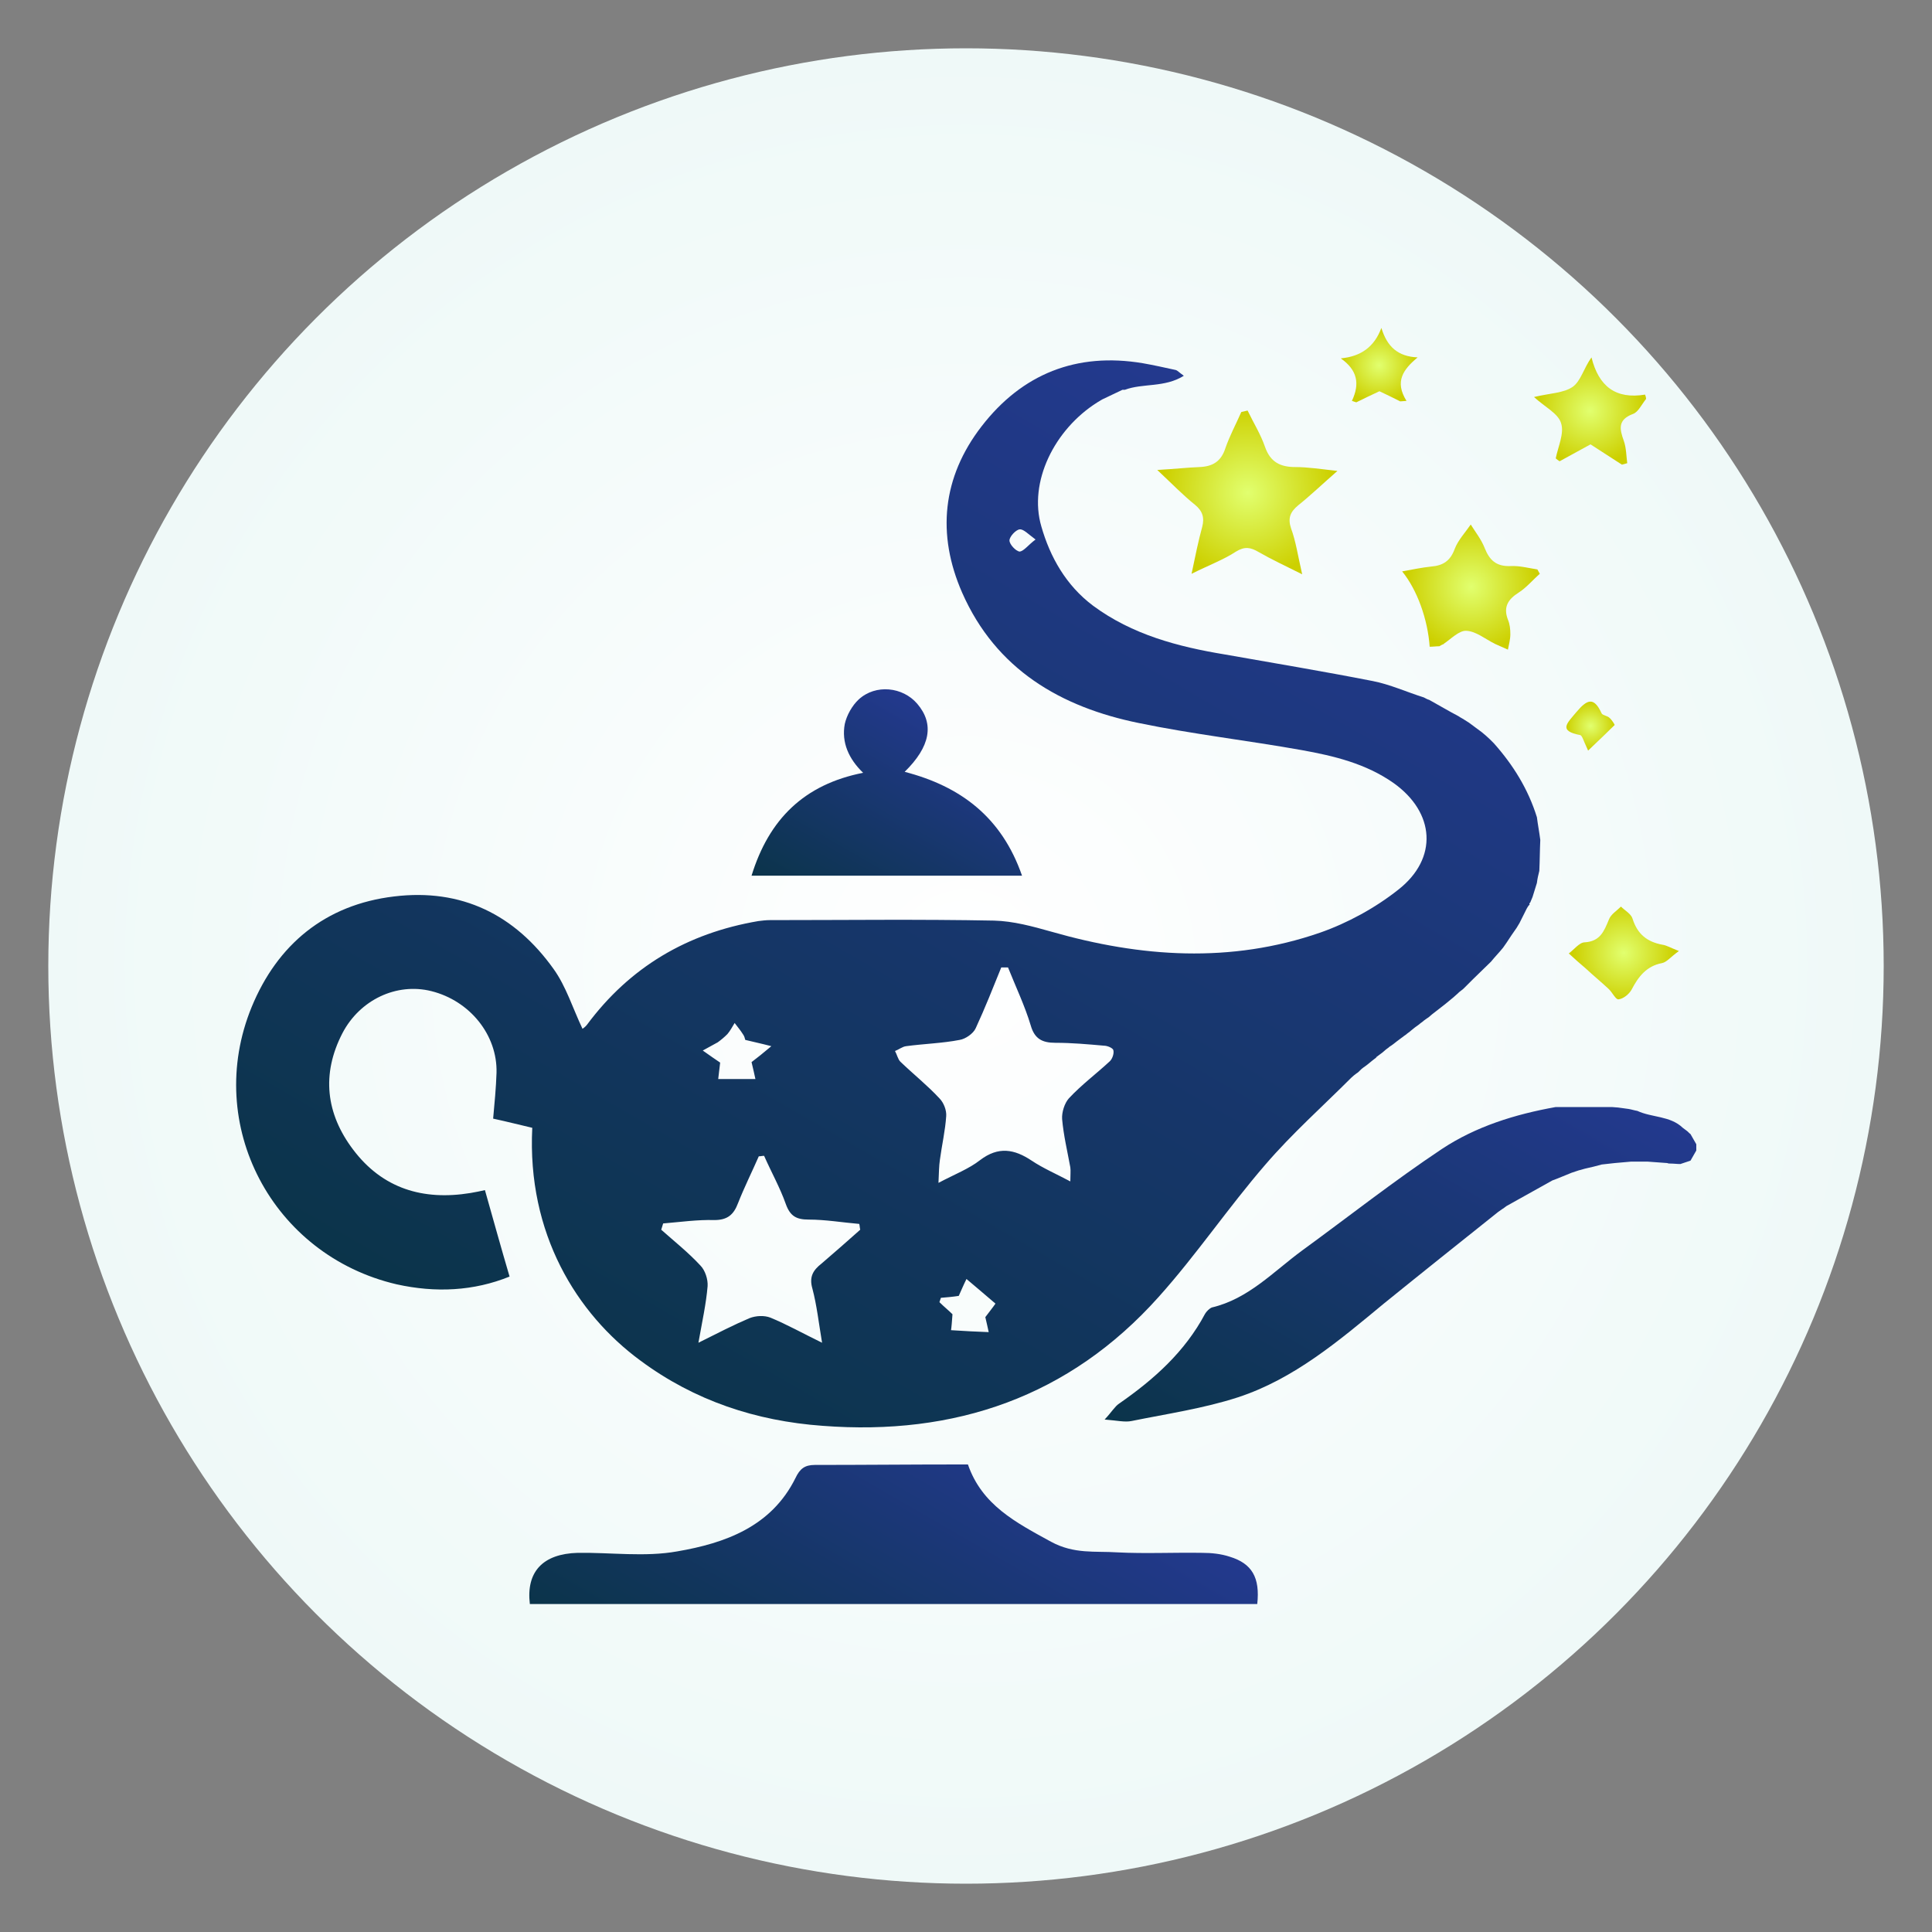<?xml version="1.0" encoding="utf-8"?>
<!-- Generator: Adobe Illustrator 27.0.0, SVG Export Plug-In . SVG Version: 6.00 Build 0)  -->
<svg version="1.2" baseProfile="tiny-ps" id="Warstwa_1"
	 xmlns="http://www.w3.org/2000/svg" xmlns:xlink="http://www.w3.org/1999/xlink" viewBox="0 0 400 400"
	 xml:space="preserve">
	 <rect x="0" y="0" width="400" height="400" fill="#808080" stroke="none"/>
	 <title>yourwishat.com</title>
<radialGradient id="SVGID_1_" cx="200" cy="200" r="190" gradientUnits="userSpaceOnUse">
	<stop  offset="0" style="stop-color:#FFFFFF"/>
	<stop  offset="1" style="stop-color:#EFF9F8"/>
</radialGradient>
<circle fill="url(#SVGID_1_)" cx="200" cy="200" r="190"/>
<linearGradient id="SVGID_00000025414383651369091770000005390339930234582207_" gradientUnits="userSpaceOnUse" x1="128.288" y1="294.582" x2="251.511" y2="81.153">
	<stop  offset="0" style="stop-color:#0B344A"/>
	<stop  offset="1" style="stop-color:#23398E"/>
</linearGradient>
<path fill="url(#SVGID_00000025414383651369091770000005390339930234582207_)" d="M316.1,188.1c-0.5,1-1,2-1.5,3
	c-0.2,0.3-0.4,0.7-0.6,1c-0.7,1-1.4,2-2.1,3.1c-0.2,0.3-0.5,0.7-0.7,1c-0.8,1-1.7,1.9-2.5,2.9c-1.2,1.2-2.5,2.4-3.7,3.6
	c0,0-0.1,0.1-0.1,0.1c-0.6,0.6-1.1,1.1-1.7,1.7c-0.2,0.2-0.4,0.4-0.7,0.6c-0.3,0.2-0.5,0.4-0.8,0.7c0,0,0.1-0.1,0.1-0.1
	c-0.3,0.3-0.6,0.5-0.9,0.8c-0.6,0.5-1.1,0.9-1.7,1.4c-0.9,0.7-1.8,1.4-2.7,2.1c-0.2,0.2-0.5,0.4-0.7,0.6c-0.3,0.2-0.6,0.4-1,0.7
	c-0.3,0.3-0.7,0.5-1,0.8c-0.6,0.4-1.1,0.8-1.7,1.3c-0.3,0.3-0.7,0.5-1,0.8c-0.3,0.2-0.6,0.4-0.8,0.6c0,0,0.1-0.1,0.1-0.1
	c-0.4,0.3-0.8,0.6-1.2,0.9c-0.5,0.4-1,0.8-1.5,1.1c-0.3,0.3-0.7,0.5-1,0.8c-0.3,0.3-0.6,0.5-1,0.8c-0.3,0.2-0.5,0.4-0.8,0.6
	c0,0,0.1,0,0.1,0c-0.3,0.2-0.6,0.5-0.9,0.7c-0.6,0.5-1.2,1-1.8,1.4c-0.3,0.2-0.5,0.4-0.8,0.7c-0.2,0.2-0.4,0.4-0.6,0.5
	c-0.4,0.3-0.8,0.6-1.1,0.9c-6,6-12.3,11.6-17.8,18c-7.7,8.9-14.3,18.7-22.1,27.4c-18.5,20.7-42.2,28.8-69.6,26.7
	c-13.8-1-26.5-5.2-37.7-13.5c-13.2-9.7-23.5-26.3-22.4-48.2c-2.6-0.6-5.3-1.3-8.1-1.9c0.3-3.3,0.6-6.4,0.7-9.5
	c0.2-7.8-5.5-14.9-13.5-16.9c-7.2-1.8-14.8,1.8-18.4,8.7c-4.4,8.5-3.4,16.7,2.2,24.1c6.1,8.1,14.5,10.6,24.3,9
	c1.1-0.2,2.2-0.4,3-0.6c1.7,6,3.3,11.8,5.1,17.9c-7.4,3-15.3,3.4-23.4,1.6c-25.7-6-40-33-30-57.4c5.3-12.9,15.2-21.2,29.5-22.9
	c14-1.7,25,3.8,33,15c2.6,3.6,4,8.2,6,12.4c0,0,0.5-0.3,0.9-0.8c8.9-12,20.8-19,35.5-21.5c0.8-0.1,1.6-0.2,2.4-0.2
	c15.5,0,30.9-0.2,46.4,0.1c4,0.1,8,1.2,11.9,2.3c18.5,5.3,37.1,6.6,55.6,0.2c5.7-2,11.4-5.1,16.2-8.9c8.3-6.5,7.6-16-1-22.1
	c-5.7-4-12.3-5.6-19-6.8c-11.2-2-22.6-3.3-33.7-5.6c-16.2-3.3-29.6-11.1-36.6-27c-5.3-12.1-4.1-23.9,4-34.4
	c8.4-10.9,19.7-15.4,33.4-13.1c2.3,0.4,4.5,0.9,6.8,1.4c0.4,0.1,0.7,0.5,1.7,1.2c-4,2.5-8.5,1.5-12.2,2.9c-0.2,0-0.3,0-0.5,0
	c-1.4,0.7-2.8,1.3-4.2,2c-0.3,0.2-0.7,0.4-1,0.6c-8.9,5.6-14.3,16.5-11.6,25.7c1.8,6.3,5.1,12.2,10.7,16.4c8.1,6,17.6,8.5,27.3,10.1
	c10.2,1.8,20.4,3.5,30.6,5.5c3.6,0.7,7.1,2.3,10.6,3.4c0.4,0.2,0.7,0.4,1.1,0.5c2,1.1,4,2.3,6.1,3.4c0.4,0.3,0.9,0.5,1.3,0.8
	c0.3,0.2,0.5,0.3,0.8,0.5c0.9,0.7,1.8,1.3,2.7,2c0.6,0.5,1.2,1,1.7,1.5c0.3,0.3,0.6,0.6,0.8,0.8c4,4.5,7.1,9.5,8.9,15.3
	c0.2,1.6,0.5,3.1,0.7,4.7c-0.1,2.1-0.1,4.2-0.2,6.4c-0.2,0.8-0.4,1.6-0.5,2.5c-0.3,1-0.6,1.9-0.9,2.9c-0.2,0.4-0.3,0.8-0.5,1.2
	c-0.2,0.1-0.2,0.2-0.1,0.4C316.4,187.5,316.3,187.8,316.1,188.1z M208.7,200.3c-0.5,0-0.9,0-1.4,0c-1.7,4.2-3.4,8.5-5.3,12.6
	c-0.5,1.1-2.1,2.2-3.3,2.4c-3.6,0.7-7.4,0.8-11.1,1.3c-0.8,0.1-1.5,0.7-2.3,1c0.4,0.7,0.6,1.7,1.1,2.2c2.7,2.6,5.6,4.9,8.1,7.6
	c0.9,0.9,1.5,2.5,1.4,3.7c-0.2,3-0.9,6-1.3,9c-0.2,1.3-0.2,2.7-0.3,4.8c3.4-1.8,6.3-2.9,8.6-4.7c3.8-2.9,7.1-2.3,10.7,0.1
	c2.4,1.6,5,2.7,8,4.3c0-1.4,0.1-2.2,0-2.9c-0.6-3.3-1.4-6.6-1.7-10c-0.1-1.4,0.5-3.3,1.4-4.3c2.6-2.8,5.7-5.1,8.5-7.7
	c0.5-0.5,0.9-1.6,0.7-2.3c-0.1-0.4-1.2-0.9-1.9-0.9c-3.4-0.3-6.7-0.6-10.1-0.6c-2.7,0-4.3-0.8-5.1-3.6
	C212.2,208.3,210.3,204.3,208.7,200.3z M137.3,253.3c-0.1,0.4-0.3,0.9-0.4,1.3c2.7,2.4,5.6,4.7,8.1,7.4c1,1,1.6,2.9,1.5,4.3
	c-0.3,3.6-1.1,7.2-1.9,11.7c4-2,7.3-3.7,10.6-5.1c1.3-0.5,3-0.6,4.3-0.1c3.4,1.4,6.6,3.2,10.7,5.2c-0.7-4.2-1.1-7.8-2-11.2
	c-0.7-2.4,0.1-3.8,1.9-5.2c2.7-2.3,5.4-4.7,8-7c-0.1-0.4-0.1-0.8-0.2-1.2c-3.5-0.3-7-0.9-10.5-0.9c-2.5,0-3.8-0.7-4.7-3.2
	c-1.2-3.4-3-6.6-4.5-10c-0.4,0-0.7,0.1-1.1,0.1c-1.4,3.2-3,6.4-4.3,9.7c-0.9,2.4-2.2,3.5-4.9,3.5C144.4,252.5,140.9,253,137.3,253.3
	z M145.5,217.5c1.7,1.2,2.7,1.9,3.6,2.5c-0.2,1.5-0.3,2.7-0.4,3.4c2.7,0,5.1,0,7.7,0c-0.2-1-0.5-2.2-0.8-3.5
	c1.2-0.9,2.3-1.8,4.1-3.3c-2.3-0.6-3.8-0.9-5.4-1.3c-0.1-0.4-0.2-0.8-0.5-1.2c-0.5-0.8-1.1-1.5-1.7-2.3c-0.5,0.8-0.9,1.6-1.5,2.3
	c-0.6,0.6-1.3,1.2-2,1.7C147.7,216.3,146.8,216.8,145.5,217.5z M194.8,268.7c-0.1,0.3-0.2,0.6-0.3,0.9c0.9,0.9,1.9,1.7,2.7,2.5
	c-0.1,1.4-0.2,2.7-0.3,3.3c2.9,0.2,5.3,0.3,7.8,0.4c-0.2-1-0.5-2.2-0.7-3.1c0.9-1.2,1.7-2.2,2.1-2.8c-2.2-1.9-4-3.4-6-5.1
	c-0.6,1.2-1.1,2.4-1.6,3.5C197.2,268.5,196,268.6,194.8,268.7z M214.4,111.7c-1.5-1.1-2.5-2.2-3.3-2.1c-0.8,0.1-2.1,1.5-2.1,2.3
	c0,0.8,1.3,2.2,2.1,2.3C212,114.1,212.9,112.8,214.4,111.7z"/>
<linearGradient id="SVGID_00000010274650568485197170000012623241034622340993_" gradientUnits="userSpaceOnUse" x1="165.165" y1="364.082" x2="205.766" y2="293.759">
	<stop  offset="0" style="stop-color:#0B344A"/>
	<stop  offset="1" style="stop-color:#23398E"/>
</linearGradient>
<path fill="url(#SVGID_00000010274650568485197170000012623241034622340993_)" d="M260.3,332.1c-50.3,0-100.5,0-150.6,0
	c-0.8-6.7,2.7-10.4,9.9-10.6c6.9-0.1,13.9,0.9,20.6-0.3c9.9-1.7,19.5-5.1,24.5-15.2c0.9-1.9,1.9-2.7,4-2.7c9.9,0,19.8-0.1,29.8-0.1
	c0.6,0,1.1,0,1.9,0c2.9,8.4,9.9,12,17.2,16c4.8,2.6,9.1,1.9,13.7,2.2c5.8,0.3,11.7,0,17.6,0.1c1.9,0,3.9,0.2,5.7,0.8
	C259.2,323.7,260.9,326.6,260.3,332.1z"/>
<linearGradient id="SVGID_00000010290783602937152580000014694970681116037822_" gradientUnits="userSpaceOnUse" x1="262.551" y1="313.602" x2="318.795" y2="216.185">
	<stop  offset="0" style="stop-color:#0B344A"/>
	<stop  offset="1" style="stop-color:#23398E"/>
</linearGradient>
<path fill="url(#SVGID_00000010290783602937152580000014694970681116037822_)" d="M345.8,240.9c-0.2,0-0.4,0-0.6-0.1
	c-1.4-0.1-2.7-0.2-4.1-0.3c-1.1,0-2.3,0-3.4,0c-1.1,0.1-2.3,0.2-3.4,0.3c-0.9,0.1-1.8,0.2-2.7,0.3c-1.1,0.3-2.2,0.6-3.2,0.8
	c-0.5,0.1-1,0.3-1.5,0.4c-0.5,0.2-1,0.3-1.5,0.5c0,0,0,0,0,0c-1.3,0.5-2.6,1.1-4,1.6c-3.2,1.8-6.3,3.5-9.5,5.3
	c-0.3,0.2-0.5,0.4-0.8,0.6c0,0,0.1-0.1,0.1-0.1c-0.3,0.2-0.7,0.5-1,0.7c-7.9,6.3-15.8,12.6-23.7,19c-9.3,7.7-18.6,15.6-30.2,19.4
	c-7.1,2.3-14.6,3.4-22,4.9c-1.4,0.3-3-0.1-5.6-0.3c1.5-1.6,2.1-2.7,3-3.3c7.2-5,13.6-10.7,17.8-18.6c0.3-0.5,0.9-1.1,1.4-1.3
	c7.6-1.8,12.7-7.4,18.7-11.8c9.6-7,19-14.4,28.9-21c7.1-4.7,15.2-7.2,23.6-8.7c0.2,0,0.4,0,0.7,0c3.6,0,7.2,0,10.9,0
	c0.4,0,0.9,0.1,1.3,0.1c0.7,0.1,1.5,0.2,2.2,0.3c0.6,0.1,1.2,0.3,1.8,0.4c3,1.4,6.8,1,9.4,3.5c0.3,0.2,0.5,0.4,0.8,0.6
	c0.3,0.2,0.5,0.5,0.8,0.7c0.4,0.7,0.8,1.4,1.2,2.1c0,0.4,0,0.9,0,1.3c-0.4,0.7-0.8,1.4-1.2,2.1c-0.7,0.2-1.4,0.5-2.1,0.7
	C347.2,241,346.5,240.9,345.8,240.9z"/>
<linearGradient id="SVGID_00000029026555525399094070000016454884902993855124_" gradientUnits="userSpaceOnUse" x1="176.183" y1="193.196" x2="200.425" y2="151.207">
	<stop  offset="0" style="stop-color:#0B344A"/>
	<stop  offset="1" style="stop-color:#23398E"/>
</linearGradient>
<path fill="url(#SVGID_00000029026555525399094070000016454884902993855124_)" d="M155.6,181.3c3.6-11.7,10.9-18.9,23.1-21.3
	c-3-2.9-4.5-6.3-3.8-10.1c0.4-1.8,1.5-3.8,2.9-5.1c3.5-3.2,9.1-2.6,12.1,0.9c3.6,4.2,2.7,8.9-2.6,14.1c11.6,3,20.1,9.4,24.3,21.5
	C192.8,181.3,174.4,181.3,155.6,181.3z"/>
<radialGradient id="SVGID_00000037670151851885709930000008289169064185358226_" cx="258.335" cy="101.991" r="17.825" gradientUnits="userSpaceOnUse">
	<stop  offset="0" style="stop-color:#E1FF6F"/>
	<stop  offset="1" style="stop-color:#CDD000"/>
</radialGradient>
<path fill="url(#SVGID_00000037670151851885709930000008289169064185358226_)" d="M258.3,85c1.2,2.5,2.7,4.9,3.6,7.5
	c1.1,3.2,3.2,4.2,6.3,4.2c2.5,0,5.1,0.4,8.7,0.8c-3.2,2.8-5.6,5.1-8.1,7.1c-1.7,1.4-2.2,2.7-1.5,4.8c1,2.7,1.4,5.6,2.3,9.5
	c-3.6-1.8-6.4-3.1-9-4.6c-1.7-1-2.9-1.2-4.7-0.1c-2.6,1.7-5.6,2.8-9.2,4.6c0.8-3.8,1.4-6.8,2.2-9.7c0.5-1.9,0.1-3.3-1.5-4.6
	c-2.5-2-4.7-4.3-7.8-7.2c3.6-0.2,6.2-0.5,8.7-0.6c2.7-0.1,4.5-1.1,5.4-3.9c0.9-2.6,2.2-5,3.3-7.5C257.5,85.2,257.9,85.1,258.3,85z"
	/>
<radialGradient id="SVGID_00000107565091566350405660000004283870106698557831_" cx="304.58" cy="121.5" r="13.607" gradientUnits="userSpaceOnUse">
	<stop  offset="0" style="stop-color:#E1FF6F"/>
	<stop  offset="1" style="stop-color:#CDD000"/>
</radialGradient>
<path fill="url(#SVGID_00000107565091566350405660000004283870106698557831_)" d="M298,133.8c-0.7,0-1.3,0.1-2,0.1
	c-0.4-5.7-2.6-11.8-5.7-15.6c2.2-0.4,4.1-0.8,6-1c2.5-0.2,4-1.2,4.9-3.7c0.7-1.8,2.2-3.4,3.3-5c1,1.6,2.2,3.1,2.9,4.9
	c1,2.5,2.4,3.8,5.3,3.7c1.9-0.1,3.7,0.4,5.6,0.7c0.2,0.3,0.3,0.6,0.5,0.9c-1.5,1.3-2.8,2.9-4.4,3.9c-2.2,1.4-3.2,3-2.2,5.6
	c0.4,0.9,0.5,2,0.5,3c0,1.1-0.3,2.1-0.5,3.2c-0.9-0.4-1.8-0.8-2.7-1.2c-2-1-3.9-2.6-5.9-2.7c-1.5-0.1-3.2,1.7-4.7,2.7
	c0,0,0.1,0,0.1,0C298.7,133.4,298.3,133.6,298,133.8z"/>
<radialGradient id="SVGID_00000165207450619098720050000005410102357710421125_" cx="329.195" cy="85.043" r="11.36" gradientUnits="userSpaceOnUse">
	<stop  offset="0" style="stop-color:#E1FF6F"/>
	<stop  offset="1" style="stop-color:#CDD000"/>
</radialGradient>
<path fill="url(#SVGID_00000165207450619098720050000005410102357710421125_)" d="M322.1,94.9c0.5-2.5,1.8-5.2,1.1-7.3
	c-0.6-2-3.3-3.3-5.6-5.4c3.3-0.8,6.1-0.8,8-2.1c1.7-1.2,2.3-3.9,3.9-6.1c1.5,6,5,8.7,11.1,7.7c0.1,0.3,0.2,0.6,0.2,0.9
	c-0.9,1.1-1.6,2.7-2.7,3.1c-3.2,1.2-2.8,3.1-1.9,5.6c0.5,1.4,0.5,3.1,0.7,4.6c-0.4,0.1-0.7,0.2-1.1,0.3c-2.2-1.4-4.3-2.8-6.5-4.2
	c-2,1.1-4.2,2.3-6.4,3.5C322.6,95.3,322.3,95.1,322.1,94.9z"/>
<radialGradient id="SVGID_00000098193367073308922420000004839532183910738611_" cx="336.187" cy="197.271" r="10.546" gradientUnits="userSpaceOnUse">
	<stop  offset="0" style="stop-color:#E1FF6F"/>
	<stop  offset="1" style="stop-color:#CDD000"/>
</radialGradient>
<path fill="url(#SVGID_00000098193367073308922420000004839532183910738611_)" d="M347.6,196.9c-1.7,1.2-2.5,2.3-3.5,2.5
	c-3.2,0.6-4.9,2.8-6.3,5.5c-0.5,0.9-1.7,1.9-2.7,2c-0.6,0.1-1.3-1.5-2.1-2.2c-1.5-1.4-3.2-2.8-4.7-4.2c-1.2-1-2.3-2-3.5-3.1
	c1.1-0.8,2.2-2.3,3.3-2.3c3.2-0.2,4-2.3,5-4.7c0.4-1.1,1.6-1.8,2.5-2.7c0.8,0.8,2.1,1.5,2.4,2.5c1,3.2,3,4.8,6.2,5.4
	C345,195.7,345.8,196.2,347.6,196.9z"/>
<radialGradient id="SVGID_00000018939217343047020750000000884549675721023167_" cx="285.519" cy="75.64" r="7.836" gradientUnits="userSpaceOnUse">
	<stop  offset="0" style="stop-color:#E1FF6F"/>
	<stop  offset="1" style="stop-color:#CDD000"/>
</radialGradient>
<path fill="url(#SVGID_00000018939217343047020750000000884549675721023167_)" d="M286,67.9c1.2,3.9,3.4,5.9,7.5,6.1
	c-3,2.5-4.8,5-2.3,9c-0.4,0-0.9,0.1-1.3,0.1c-1.4-0.7-2.8-1.4-4.3-2.1c-1.5,0.7-3.2,1.5-4.8,2.3c-0.3-0.1-0.6-0.2-0.9-0.3
	c1.7-3.6,1.1-6.4-2.3-8.8C281.7,73.8,284.5,71.9,286,67.9z"/>
<radialGradient id="SVGID_00000163049718336990932110000010812998774382728847_" cx="329.325" cy="150.302" r="5.031" gradientUnits="userSpaceOnUse">
	<stop  offset="0" style="stop-color:#E1FF6F"/>
	<stop  offset="1" style="stop-color:#CDD000"/>
</radialGradient>
<path fill="url(#SVGID_00000163049718336990932110000010812998774382728847_)" d="M328.8,155.4c-0.3-0.6-0.5-1.2-0.8-1.8
	c-0.2-0.5-0.5-1.3-0.8-1.4c-4.7-0.9-2.7-2.5-0.8-4.8c2.2-2.6,3.6-3.2,5.2,0.3c0.2,0.4,1.2,0.5,1.6,0.9c0.5,0.4,1.1,1.4,1.1,1.5
	C332.8,151.6,331.2,153.1,328.8,155.4z"/>
</svg>
